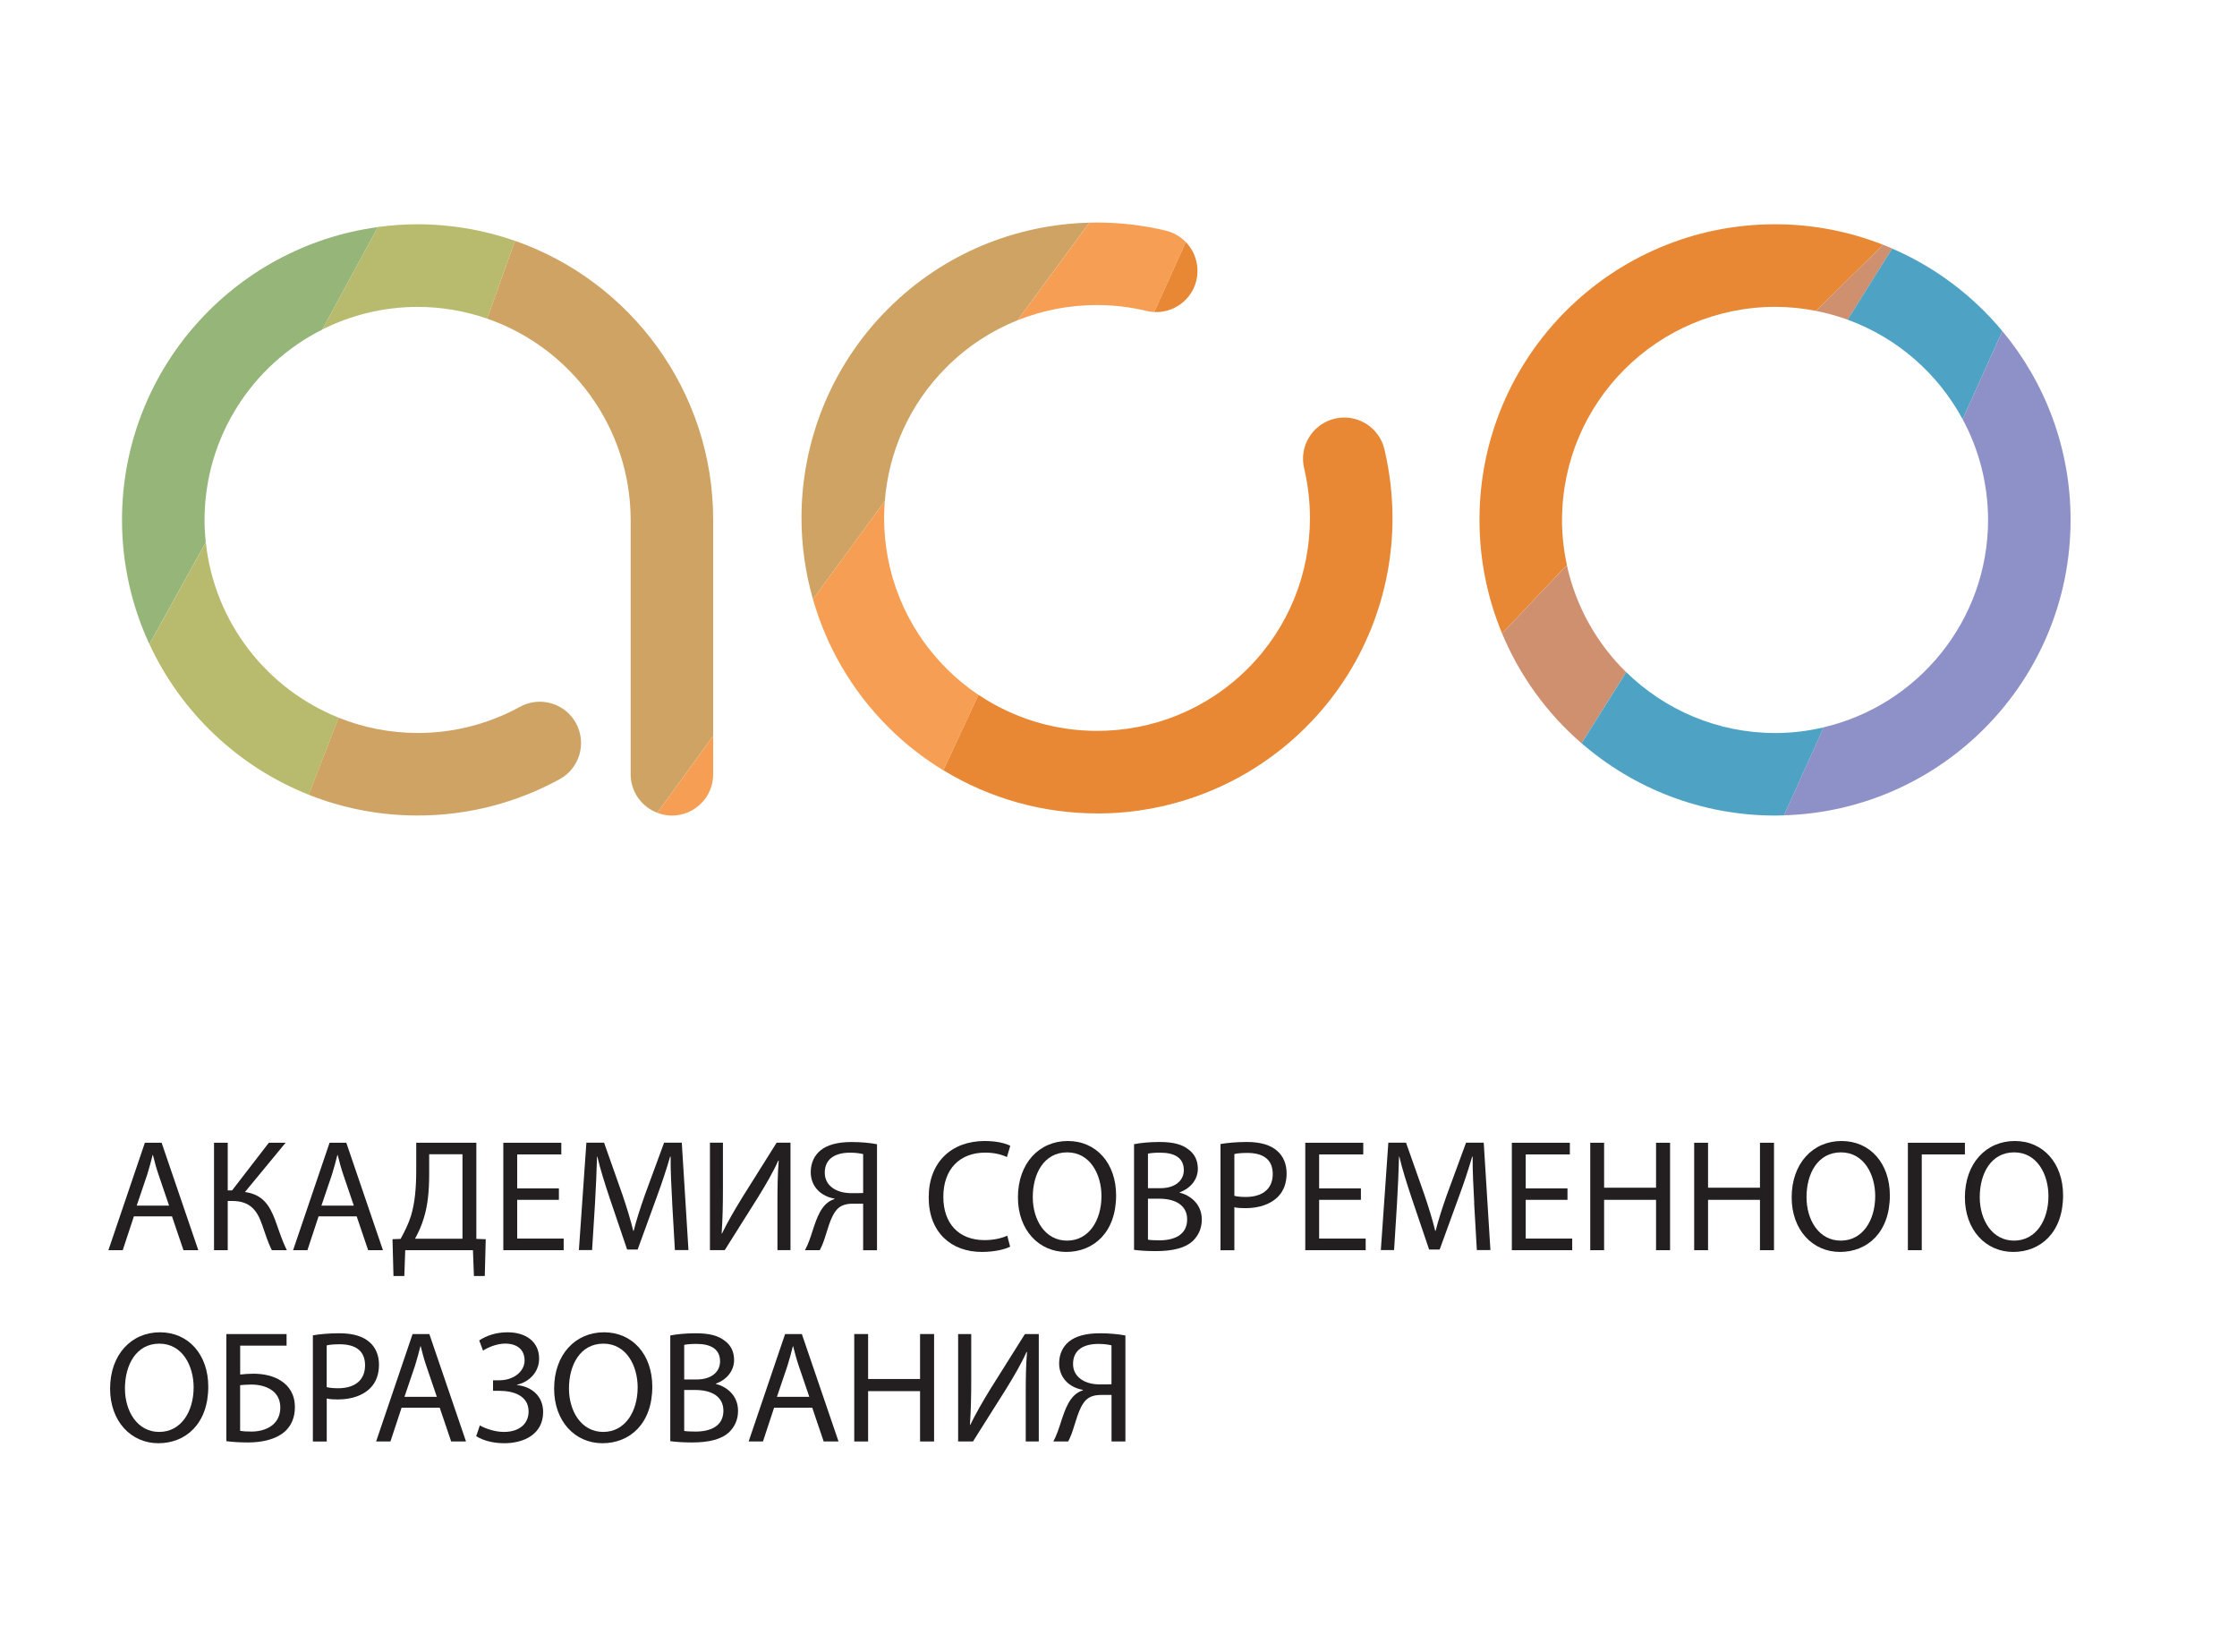 <?xml version="1.0" encoding="UTF-8"?> <svg xmlns="http://www.w3.org/2000/svg" width="1609" height="1188" viewBox="0 0 1609 1188" fill="none"><path d="M87.761 373.915C87.761 405.842 94.855 436.105 107.456 463.265C121.017 438.84 134.505 414.415 147.992 390.026C147.438 384.742 147.142 379.384 147.105 373.952C147.216 314.017 181.655 262.21 231.799 237.009C245.175 212.436 258.478 187.863 271.78 163.327C167.872 177.332 87.797 266.238 87.761 373.952V373.915Z" fill="#95B579"></path><path d="M148.029 390.026C134.579 414.451 121.054 438.876 107.493 463.265C130.329 512.484 171.419 551.469 222.117 571.57C229.286 553.168 236.455 534.692 243.586 516.143C191.891 495.45 154.126 447.486 148.029 389.989V390.026Z" fill="#B8BB6D"></path><path d="M271.781 163.289C258.515 187.862 245.175 212.398 231.799 236.971C252.418 226.625 275.697 220.749 300.344 220.712C317.896 220.712 334.746 223.742 350.451 229.174C357.139 210.588 363.791 191.927 370.405 173.192C348.456 165.543 324.917 161.331 300.344 161.294C290.626 161.294 281.129 161.996 271.744 163.252L271.781 163.289Z" fill="#B8BB6D"></path><path d="M680.763 264.094C695.913 248.981 713.317 237.747 731.941 230.283C749.16 206.855 766.38 183.465 783.526 160.148C731.128 161.405 678.767 182.024 638.748 222.117C597.326 263.54 576.485 318.154 576.485 372.473C576.485 392.132 579.256 411.827 584.725 430.931C601.981 407.356 619.201 383.818 636.42 360.353C639.192 325.175 653.862 290.995 680.763 264.094Z" fill="#CEA363"></path><path d="M402.553 560.373C416.927 552.502 422.137 534.433 414.266 520.059C406.396 505.684 388.363 500.437 373.952 508.345C352.113 520.317 327.134 527.153 300.344 527.153C280.242 527.116 261.101 523.199 243.549 516.142C236.417 534.655 229.249 553.13 222.08 571.569C246.321 581.177 272.704 586.498 300.344 586.498C337.259 586.498 372.215 577.038 402.516 560.373H402.553Z" fill="#CEA363"></path><path d="M512.965 373.914C512.965 281.054 453.398 202.162 370.405 173.191C363.79 191.926 357.139 210.587 350.451 229.173C410.423 249.977 453.472 306.846 453.62 373.914V556.825C453.62 569.536 461.602 580.326 472.798 584.539C486.211 566.063 499.588 547.624 512.965 529.222V373.877V373.914Z" fill="#CEA363"></path><path d="M512.965 529.261C499.588 547.663 486.175 566.102 472.798 584.578C476.05 585.797 479.597 586.536 483.292 586.536C499.662 586.536 512.965 573.27 512.965 556.864V529.261Z" fill="#F69E53"></path><path d="M680.8 480.816C650.795 450.811 635.94 411.79 635.903 372.474C635.903 368.409 636.088 364.381 636.421 360.354C619.201 383.818 601.982 407.319 584.725 430.931C594.333 464.558 612.365 496.373 638.786 522.794C650.98 535.025 664.356 545.371 678.509 554.018C686.934 535.948 695.359 517.879 703.784 499.773C695.691 494.341 687.968 488.022 680.8 480.853V480.816Z" fill="#F69E53"></path><path d="M788.847 219.383C800.856 219.383 812.903 220.787 824.727 223.632C826.538 224.076 828.385 224.297 830.196 224.408C837.771 207.669 845.346 190.93 852.921 174.117C849.115 170.2 844.238 167.244 838.51 165.876C822.251 161.997 805.549 160.038 788.884 160.038C787.11 160.038 785.336 160.112 783.563 160.149C766.417 183.466 749.235 206.856 731.978 230.283C750.158 223.041 769.447 219.383 788.884 219.383H788.847Z" fill="#F69E53"></path><path d="M860.496 201.646C862.935 191.411 859.72 181.138 852.921 174.117C845.346 190.893 837.771 207.669 830.196 224.409C844.164 225.111 857.134 215.799 860.533 201.646H860.496Z" fill="#E88734"></path><path d="M789.364 585.02C843.609 585.02 898.076 564.143 939.462 522.794C980.885 481.408 1001.58 426.904 1001.58 372.695C1001.58 355.993 999.583 339.365 995.777 323.143C992.008 307.18 976.008 297.314 960.081 301.083C944.118 304.852 934.215 320.852 938.021 336.815C940.793 348.603 942.197 360.686 942.197 372.695C942.16 411.938 927.379 450.848 897.522 480.779C867.517 510.747 828.459 525.602 789.142 525.639C759.285 525.639 729.539 516.992 703.821 499.699C695.396 517.842 686.971 535.911 678.546 553.944C712.394 574.6 750.823 585.02 789.142 584.983H789.401L789.364 585.02Z" fill="#E88734"></path><path d="M1123.52 373.915C1123.67 289.332 1192.14 220.823 1276.76 220.675C1286.85 220.675 1296.71 221.71 1306.25 223.595C1322.28 207.631 1338.36 191.816 1354.47 176.038C1330.38 166.578 1304.18 161.294 1276.72 161.294C1159.29 161.294 1064.14 256.445 1064.14 373.878C1064.14 402.811 1069.94 430.377 1080.4 455.541C1095.92 439.061 1111.47 422.691 1127.03 406.395C1124.74 395.901 1123.52 385.037 1123.48 373.878L1123.52 373.915Z" fill="#E88734"></path><path d="M1127.03 406.434C1111.47 422.729 1095.92 439.099 1080.4 455.579C1093.14 486.176 1112.84 513.15 1137.52 534.545C1148.24 517.511 1158.96 500.476 1169.67 483.441C1148.61 462.859 1133.5 436.291 1126.99 406.434H1127.03Z" fill="#CE906F"></path><path d="M1306.25 223.596C1314.04 225.148 1321.65 227.254 1328.97 229.915C1339.65 212.88 1350.37 195.808 1361.05 178.737C1358.87 177.813 1356.65 176.926 1354.47 176.039C1338.36 191.817 1322.28 207.633 1306.25 223.596Z" fill="#CE906F"></path><path d="M1361.01 178.736C1350.29 195.808 1339.61 212.88 1328.93 229.915C1364.48 242.848 1393.9 268.566 1411.63 301.49L1440.23 238.118C1418.99 212.584 1391.9 192.113 1361.01 178.773V178.736Z" fill="#4EA3C4"></path><path d="M1276.76 527.192C1235.08 527.118 1197.31 510.416 1169.71 483.404C1158.96 500.476 1148.24 517.511 1137.56 534.509C1174.85 566.878 1223.51 586.5 1276.8 586.537C1278.94 586.537 1281.08 586.426 1283.19 586.389L1311.75 523.09C1300.52 525.714 1288.84 527.192 1276.8 527.192H1276.76Z" fill="#4EA3C4"></path><path d="M1489.3 373.916C1489.3 322.257 1470.87 274.885 1440.23 238.081L1411.63 301.453C1423.27 323.033 1429.89 347.68 1429.96 373.916C1429.85 446.489 1379.41 507.164 1311.71 523.053L1283.15 586.352C1397.59 582.915 1489.3 489.168 1489.3 373.916Z" fill="#8E91C7"></path><path d="M121.608 867.038L114.033 844.793C112.296 839.767 111.151 835.185 110.005 830.677H109.784C108.638 835.259 107.382 839.952 105.904 844.682L98.329 867.038H121.608ZM96.296 874.798L88.278 899.112H77.968L104.204 821.846H116.25L142.634 899.112H131.955L123.715 874.798H96.333H96.296Z" fill="#231F20"></path><path d="M163.807 821.846V856.137H166.911L193.369 821.846H205.415L176.186 857.282C188.897 859.019 193.849 866.779 197.84 877.236C200.722 885.144 202.865 892.239 206.339 899.112H195.549C192.814 893.828 190.634 886.955 188.565 880.895C185.018 870.696 180.066 863.712 167.022 863.712H163.807V899.112H153.941V821.846H163.807Z" fill="#231F20"></path><path d="M254.487 867.038L246.912 844.793C245.212 839.767 244.03 835.185 242.884 830.677H242.662C241.517 835.259 240.26 839.952 238.782 844.682L231.207 867.038H254.487ZM229.138 874.798L221.119 899.112H210.81L237.046 821.846H249.092L275.439 899.112H264.796L256.556 874.798H229.175H229.138Z" fill="#231F20"></path><path d="M308.695 844.682C308.695 857.061 307.55 867.481 304.778 876.202C303.189 881.597 300.787 886.733 298.496 890.872H332.64V830.123H308.695V844.682ZM342.617 821.846V890.982L349.379 891.204L348.677 917.699H340.88L340.178 899.112H291.476L290.81 917.699H283.014L282.312 891.204L288.15 890.982C291.032 885.698 293.877 880.082 295.725 874.022C298.349 865.079 299.383 854.77 299.383 841.467V821.846H342.58H342.617Z" fill="#231F20"></path><path d="M401.998 862.899H371.994V890.761H405.435V899.112H362.017V821.846H403.735V830.234H371.994V854.659H401.998V862.899Z" fill="#231F20"></path><path d="M483.514 865.19C482.923 854.437 482.258 841.467 482.369 831.822H481.999C479.376 840.876 476.161 850.631 472.281 861.162L458.646 898.631H451.07L438.581 861.827C434.923 850.926 431.819 840.986 429.638 831.785H429.417C429.195 841.393 428.604 854.363 427.939 865.929L425.869 899.038H416.373L421.768 821.771H434.479L447.671 859.13C450.886 868.626 453.509 877.125 455.468 885.144H455.8C457.759 877.347 460.493 868.885 463.93 859.13L477.676 821.771H490.387L495.191 899.038H485.436L483.477 865.116" fill="#231F20"></path><path d="M519.986 821.845V854.399C519.986 866.556 519.764 876.755 519.062 887.064L519.283 887.175C523.163 879.157 528.004 870.806 533.621 861.605L558.6 821.808H568.577V899.074H559.191V866.187C559.191 853.697 559.302 844.533 560.115 834.778L559.783 834.667C556.014 843.166 550.729 852.071 545.445 860.681L521.279 899.074H510.637V821.808H520.023" fill="#231F20"></path><path d="M620.827 830.011C619.127 829.567 615.912 828.976 611.441 828.976C601.575 828.976 593.224 832.745 593.224 843.424C593.224 852.699 601.464 858.094 612.365 858.094C615.691 858.094 618.906 858.094 620.827 857.983V830.011ZM578.998 899.111C580.143 897.041 581.178 894.639 582.102 892.127C585.427 883.295 587.497 872.542 593.778 866.224C595.626 864.376 597.917 863.009 600.208 862.344V862.011C590.711 860.422 583.136 853.549 583.136 842.981C583.136 836.219 585.871 830.824 590.231 827.276C595.035 823.359 602.61 821.327 612.365 821.327C618.906 821.327 625.779 821.881 630.804 822.916V899.148H620.827V865.669H613.474C608.67 865.669 605.123 866.704 602.351 869.438C597.067 874.833 594.924 886.178 592.152 893.494C591.34 895.452 590.785 897.041 589.64 899.111H578.998Z" fill="#231F20"></path><path d="M726.546 896.598C722.888 898.445 715.534 900.367 706.149 900.367C684.384 900.367 667.977 886.51 667.977 861.161C667.977 835.812 684.347 820.588 708.329 820.588C717.973 820.588 724.033 822.657 726.657 824.024L724.255 832.154C720.486 830.306 715.091 828.939 708.661 828.939C690.555 828.939 678.509 840.505 678.509 860.791C678.509 879.711 689.409 891.868 708.181 891.868C714.278 891.868 720.449 890.612 724.477 888.653L726.546 896.561" fill="#231F20"></path><path d="M742.842 860.939C742.842 877.457 751.784 892.237 767.489 892.237C783.193 892.237 792.246 877.678 792.246 860.163C792.246 844.791 784.228 828.754 767.599 828.754C750.971 828.754 742.842 843.978 742.842 860.939ZM802.778 859.683C802.778 886.288 786.63 900.367 766.897 900.367C747.165 900.367 732.163 884.551 732.163 861.161C732.163 836.625 747.424 820.588 768.043 820.588C788.662 820.588 802.778 836.736 802.778 859.683Z" fill="#231F20"></path><path d="M825.688 891.535C827.646 891.905 830.491 892.016 834.039 892.016C844.348 892.016 853.882 888.247 853.882 876.976C853.882 866.445 844.829 862.085 833.928 862.085H825.688V891.535ZM825.688 854.51H834.741C845.272 854.51 851.48 849.004 851.48 841.577C851.48 832.523 844.607 828.976 834.519 828.976C829.937 828.976 827.314 829.309 825.688 829.678V854.547V854.51ZM815.711 822.879C820.071 821.955 826.944 821.29 833.928 821.29C843.905 821.29 850.335 822.99 855.138 826.907C859.129 829.9 861.568 834.482 861.568 840.542C861.568 848.006 856.653 854.51 848.487 857.503V857.725C855.84 859.572 864.413 865.632 864.413 877.087C864.413 883.739 861.79 888.764 857.873 892.57C852.478 897.485 843.757 899.776 831.157 899.776C824.283 899.776 818.999 899.332 815.674 898.852V822.879H815.711Z" fill="#231F20"></path><path d="M887.841 860.016C890.021 860.607 892.755 860.828 896.081 860.828C908.127 860.828 915.444 854.99 915.444 844.311C915.444 833.632 908.238 829.161 897.226 829.161C892.866 829.161 889.54 829.493 887.841 829.974V860.016ZM877.864 822.768C882.667 821.955 888.986 821.29 897.005 821.29C906.871 821.29 914.076 823.581 918.658 827.72C922.908 831.378 925.421 836.995 925.421 843.868C925.421 850.741 923.351 856.357 919.471 860.385C914.187 866.002 905.614 868.884 895.859 868.884C892.866 868.884 890.132 868.773 887.841 868.219V899.147H877.864V822.805V822.768Z" fill="#231F20"></path><path d="M978.853 862.899H948.811V890.761H982.289V899.112H938.834V821.846H980.553V830.234H948.811V854.659H978.853V862.899Z" fill="#231F20"></path><path d="M1060.37 865.19C1059.78 854.437 1059.11 841.467 1059.22 831.822H1058.89C1056.27 840.876 1053.05 850.631 1049.14 861.162L1035.5 898.631H1027.92L1015.44 861.827C1011.78 850.926 1008.67 840.986 1006.49 831.785H1006.27C1006.05 841.393 1005.46 854.363 1004.79 865.929L1002.72 899.038H993.19L998.585 821.771H1011.3L1024.49 859.13C1027.7 868.626 1030.33 877.125 1032.29 885.144H1032.62C1034.58 877.347 1037.31 868.885 1040.75 859.13L1054.49 821.771H1067.2L1072.01 899.038H1062.25L1060.29 865.116" fill="#231F20"></path><path d="M1127.44 862.899H1097.39V890.761H1130.84V899.112H1087.42V821.846H1129.14V830.234H1097.39V854.659H1127.44V862.899Z" fill="#231F20"></path><path d="M1153.78 821.846V854.179H1191.14V821.846H1201.23V899.112H1191.14V862.899H1153.78V899.112H1143.81V821.846H1153.78Z" fill="#231F20"></path><path d="M1228.54 821.846V854.179H1265.89V821.846H1275.98V899.112H1265.89V862.899H1228.54V899.112H1218.56V821.846H1228.54Z" fill="#231F20"></path><path d="M1299.37 860.939C1299.37 877.457 1308.32 892.237 1324.02 892.237C1339.72 892.237 1348.78 877.678 1348.78 860.163C1348.78 844.791 1340.76 828.754 1324.13 828.754C1307.5 828.754 1299.37 843.978 1299.37 860.939ZM1359.31 859.683C1359.31 886.288 1343.16 900.367 1323.43 900.367C1303.7 900.367 1288.69 884.551 1288.69 861.161C1288.69 836.625 1303.95 820.588 1324.57 820.588C1345.19 820.588 1359.31 836.736 1359.31 859.683Z" fill="#231F20"></path><path d="M1413.29 821.846V830.234H1382.26V899.112H1372.28V821.846H1413.29Z" fill="#231F20"></path><path d="M1423.97 860.939C1423.97 877.457 1432.92 892.237 1448.62 892.237C1464.33 892.237 1473.38 877.678 1473.38 860.163C1473.38 844.791 1465.36 828.754 1448.73 828.754C1432.1 828.754 1423.97 843.978 1423.97 860.939ZM1483.91 859.683C1483.91 886.288 1467.76 900.367 1448.03 900.367C1428.3 900.367 1413.29 884.551 1413.29 861.161C1413.29 836.625 1428.56 820.588 1449.18 820.588C1469.79 820.588 1483.91 836.736 1483.91 859.683Z" fill="#231F20"></path><path d="M89.867 998.511C89.867 1015.03 98.809 1029.81 114.514 1029.81C130.218 1029.81 139.271 1015.25 139.271 997.735C139.271 982.4 131.253 966.326 114.624 966.326C97.996 966.326 89.867 981.587 89.867 998.548M149.803 997.254C149.803 1023.86 133.655 1037.94 113.922 1037.94C94.19 1037.94 79.188 1022.12 79.188 998.732C79.188 974.196 94.449 958.159 115.068 958.159C135.687 958.159 149.803 974.344 149.803 997.254Z" fill="#231F20"></path><path d="M172.75 1029C175.041 1029.44 177.664 1029.55 181.101 1029.55C187.272 1029.55 193.59 1027.59 197.36 1023.6C199.983 1020.87 201.609 1017.06 201.609 1012.26C201.609 1006.31 199.096 1002.28 195.29 999.657C191.263 996.923 186.126 995.741 180.62 995.741C178.329 995.741 175.225 995.962 172.713 996.184V1028.96M206.117 959.417V967.768H172.75V988.535C175.152 988.202 179.734 987.944 182.283 987.944C189.637 987.944 196.842 989.533 202.237 993.117C208.076 996.886 212.103 1002.98 212.103 1012.04C212.103 1019.24 209.701 1024.75 205.674 1028.78C199.355 1034.98 188.935 1037.39 178.403 1037.39C171.419 1037.39 166.135 1036.9 162.81 1036.46V959.454H206.154L206.117 959.417Z" fill="#231F20"></path><path d="M234.976 997.589C237.156 998.143 239.891 998.402 243.216 998.402C255.263 998.402 262.579 992.563 262.579 981.884C262.579 971.205 255.374 966.771 244.362 966.771C240.002 966.771 236.676 967.104 234.976 967.584V997.626M225.036 960.341C229.84 959.529 236.159 958.863 244.177 958.863C254.043 958.863 261.249 961.154 265.831 965.293C270.08 968.951 272.593 974.568 272.593 981.441C272.593 988.314 270.524 993.931 266.644 997.958C261.36 1003.58 252.787 1006.46 243.032 1006.46C240.039 1006.46 237.304 1006.35 235.013 1005.76V1036.72H225.036V960.378V960.341Z" fill="#231F20"></path><path d="M314.201 1004.57L306.626 982.327C304.889 977.265 303.744 972.683 302.598 968.211H302.376C301.231 972.793 299.974 977.486 298.496 982.216L290.921 1004.57H314.201ZM288.852 1012.37L280.833 1036.68H270.524L296.76 959.417H308.806L335.189 1036.68H324.51L316.27 1012.37H288.889H288.852Z" fill="#231F20"></path><path d="M344.686 963.998C349.97 960.561 356.733 958.159 365.084 958.159C378.497 958.159 387.772 965.143 387.772 977.079C387.772 986.575 380.899 993.818 371.846 995.887V996.109C382.747 997.254 390.654 1004.35 390.654 1015.47C390.654 1031.51 376.797 1037.94 362.682 1037.94C355.698 1037.94 348.345 1036.46 342.506 1032.91L345.13 1025.12C349.268 1027.52 356.141 1029.81 362.423 1029.81C373.878 1029.81 380.197 1023.64 380.197 1015.14C380.197 1003.57 369.075 1000.25 359.208 1000.25H354.626V992.672H359.208C369.407 992.672 377.315 986.353 377.315 978.446C377.315 970.538 371.809 966.289 363.458 966.289C357.619 966.289 351.522 968.69 347.421 971.351L344.686 963.998Z" fill="#231F20"></path><path d="M409.241 998.511C409.241 1015.03 418.183 1029.81 433.888 1029.81C449.592 1029.81 458.646 1015.25 458.646 997.735C458.646 982.4 450.627 966.326 433.999 966.326C417.37 966.326 409.241 981.587 409.241 998.548M469.177 997.254C469.177 1023.86 453.029 1037.94 433.297 1037.94C413.564 1037.94 398.562 1022.12 398.562 998.732C398.562 974.196 413.786 958.159 434.442 958.159C455.098 958.159 469.177 974.344 469.177 997.254Z" fill="#231F20"></path><path d="M492.124 1029.11C494.082 1029.44 496.928 1029.55 500.475 1029.55C510.785 1029.55 520.318 1025.78 520.318 1014.55C520.318 1004.02 511.265 999.658 500.364 999.658H492.124V1029.11ZM492.124 992.083H501.177C511.745 992.083 517.916 986.577 517.916 979.113C517.916 970.06 511.043 966.512 500.955 966.512C496.373 966.512 493.75 966.845 492.124 967.214V992.083ZM482.147 960.452C486.507 959.528 493.38 958.863 500.364 958.863C510.341 958.863 516.734 960.563 521.574 964.48C525.602 967.473 528.004 972.055 528.004 978.115C528.004 985.58 523.089 992.083 514.923 995.076V995.298C522.276 997.145 530.849 1003.21 530.849 1014.66C530.849 1021.31 528.226 1026.34 524.309 1030.14C518.914 1035.06 510.193 1037.39 497.593 1037.39C490.72 1037.39 485.436 1036.91 482.11 1036.46V960.452H482.147Z" fill="#231F20"></path><path d="M582.101 1004.57L574.526 982.327C572.79 977.265 571.644 972.683 570.499 968.211H570.277C569.131 972.793 567.875 977.486 566.397 982.216L558.822 1004.57H582.101ZM556.789 1012.37L548.771 1036.68H538.461L564.697 959.417H576.743L603.127 1036.68H592.448L584.208 1012.37H556.826H556.789Z" fill="#231F20"></path><path d="M624.411 959.417V991.75H661.769V959.417H671.857V1036.68H661.769V1000.47H624.411V1036.68H614.434V959.417H624.411Z" fill="#231F20"></path><path d="M698.574 959.417V991.972C698.574 1004.13 698.352 1014.33 697.65 1024.64L697.872 1024.75C701.788 1016.73 706.592 1008.38 712.209 999.177L737.188 959.417H747.165V1036.68H737.779V1003.8C737.779 991.306 737.89 982.142 738.703 972.387L738.371 972.276C734.602 980.738 729.317 989.68 724.033 998.29L699.83 1036.68H689.151V959.417H698.537" fill="#231F20"></path><path d="M799.452 967.547C797.715 967.104 794.537 966.512 790.029 966.512C780.163 966.512 771.812 970.281 771.812 980.96C771.812 990.235 780.052 995.63 790.953 995.63C794.279 995.63 797.493 995.63 799.452 995.52V967.547ZM757.622 1036.68C758.768 1034.61 759.803 1032.21 760.726 1029.7C764.052 1020.87 766.121 1010.12 772.44 1003.8C774.288 1001.95 776.579 1000.58 778.87 999.88V999.547C769.373 997.958 761.798 991.048 761.798 980.517C761.798 973.755 764.532 968.36 768.893 964.813C773.696 960.896 781.272 958.863 790.99 958.863C797.53 958.863 804.403 959.455 809.466 960.452V1036.68H799.489V1003.21H792.135C787.332 1003.21 783.784 1004.24 781.013 1006.97C775.729 1012.37 773.549 1023.71 770.814 1031.03C770.001 1032.99 769.447 1034.58 768.301 1036.65H757.622V1036.68Z" fill="#231F20"></path></svg> 